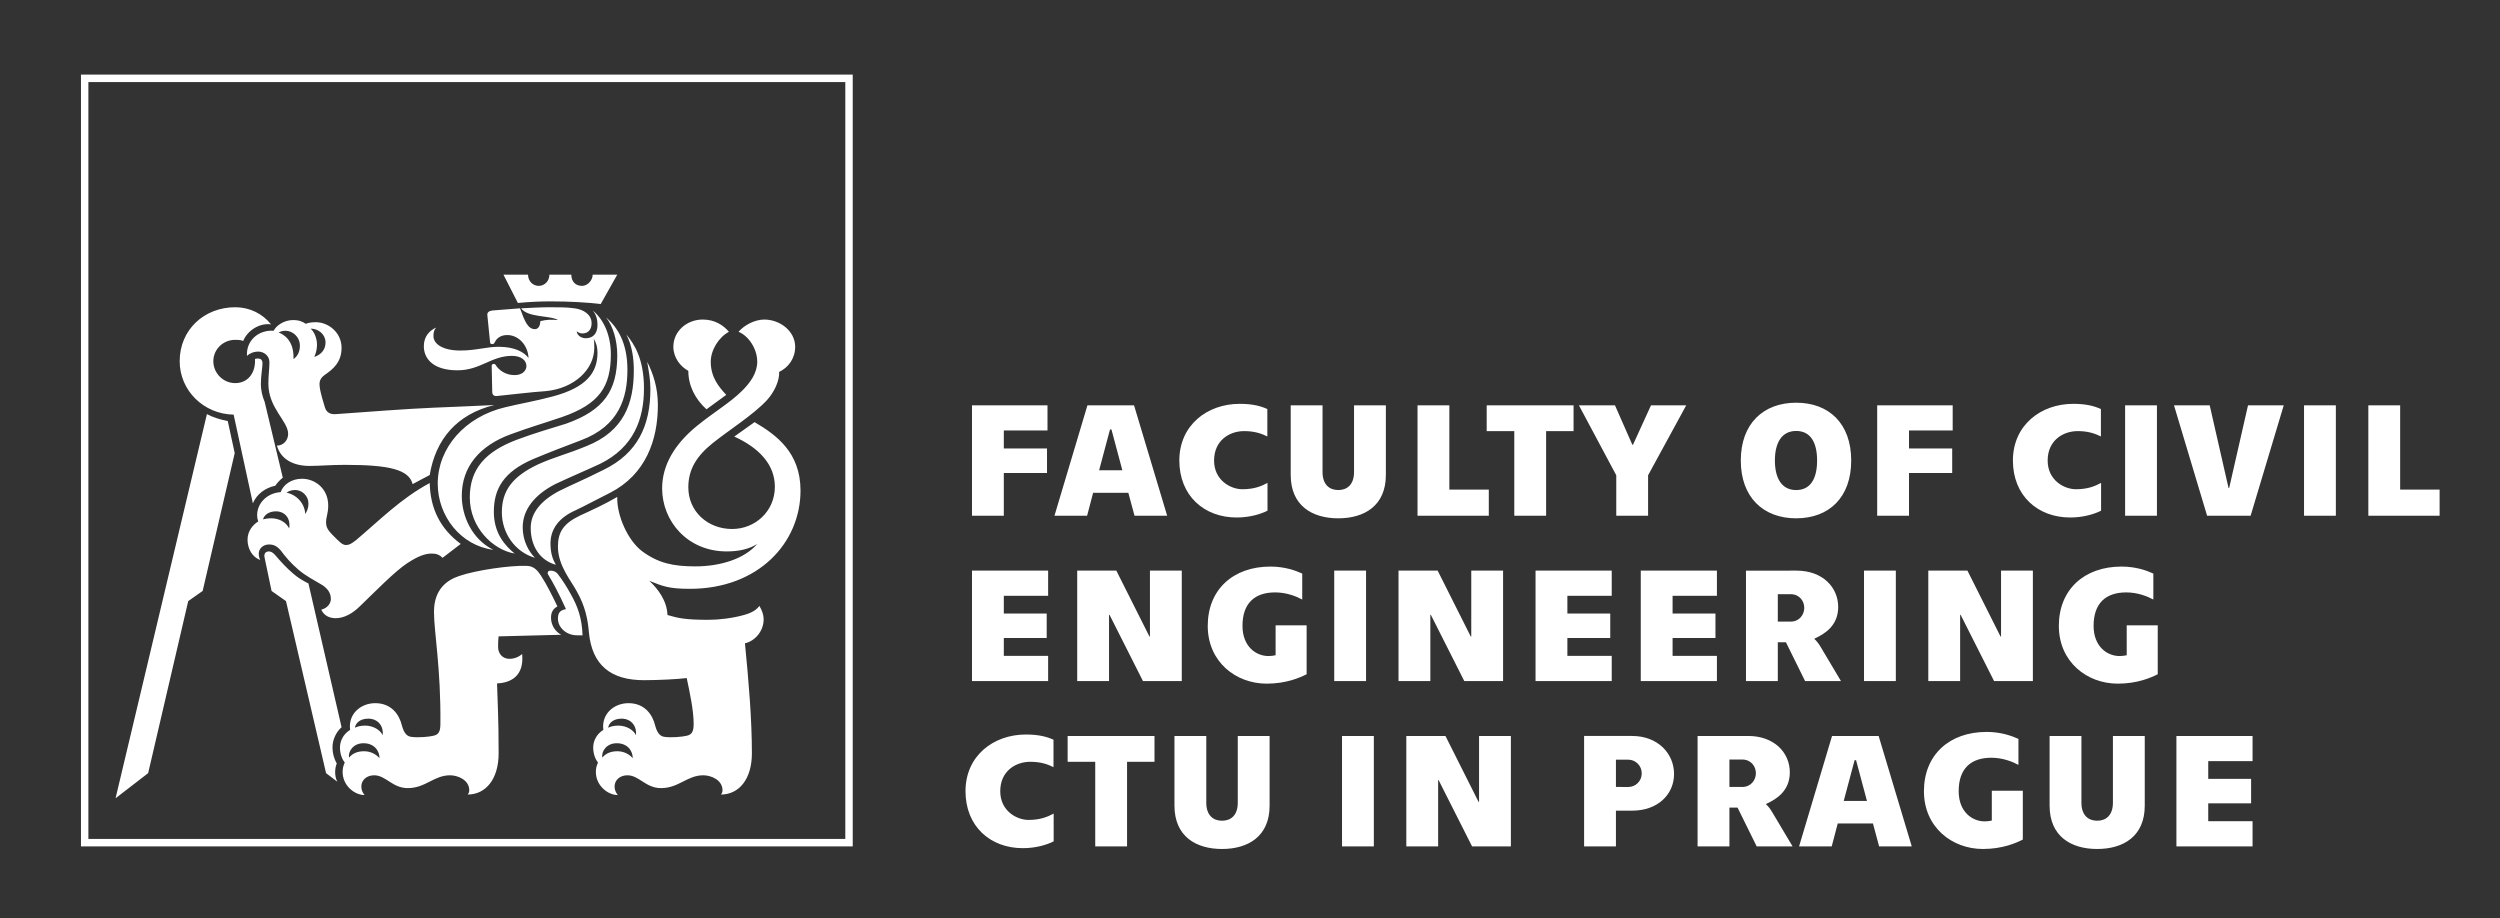 <svg xmlns="http://www.w3.org/2000/svg" xmlns:xlink="http://www.w3.org/1999/xlink" id="Layer_1" x="0px" y="0px" width="617.332px" height="226.77px" viewBox="0 0 617.332 226.77" xml:space="preserve"><rect x="0" y="0" width="617.332" height="226.77" fill="#333333" stroke="none"/><g>	<path fill="#FFFFFF" d="M210.566,209H19.994V18.427h190.573V209z M21.826,207.167h186.908V20.26H21.826V207.167z"></path>	<path fill="#FFFFFF" d="M174.453,101.07l4.883-3.564c-1.846-1.979-3.827-4.354-3.827-8.18c0-2.903,1.98-6.069,4.486-7.388  c-1.319-1.583-3.432-3.033-6.464-3.033c-3.958,0-7.258,2.902-7.258,6.727c0,2.638,1.716,4.882,3.696,5.937  C169.969,95.264,171.685,98.561,174.453,101.07 M148.334,75.079l4.089-7.258h-6.069c0,1.319-1.188,2.771-2.642,2.771  c-1.58,0-2.636-1.055-2.636-2.771h-5.41c0,1.583-1.187,2.771-2.638,2.771s-2.64-1.187-2.64-2.771h-6.07l3.564,6.991  c2.772-0.262,5.408-0.393,8.047-0.393C140.809,74.419,145.035,74.682,148.334,75.079 M137.25,139.46  c-0.66-1.185-1.319-2.64-1.319-5.275c0-3.431,1.979-6.333,6.202-8.182c2.771-1.318,4.879-2.506,8.575-4.351  c8.708-4.486,11.742-12.931,11.742-21.639c0-4.354-1.188-7.785-2.637-10.688c0.393,2.375,0.79,4.355,0.79,6.729  c0,9.104-3.165,15.833-11.478,19.922c-5.276,2.638-7.917,3.695-11.084,5.277c-4.482,2.374-6.991,5.41-6.991,9.104  C131.048,134.974,133.421,138.406,137.25,139.46 M132.104,137.747c-1.449-1.454-3.033-4.092-3.033-7.521  c0-4.354,2.9-8.049,8.046-10.688c4.486-2.109,7.124-3.167,11.081-5.012c8.314-4.089,10.82-11.083,10.82-18.602  c0-7.258-2.374-10.952-4.354-13.327c1.451,2.771,1.848,6.069,1.848,8.841c0,8.047-2.373,15.039-11.742,18.733  c-4.75,1.979-7.785,2.638-11.875,4.484c-6.466,3.035-8.972,6.598-8.972,11.875C123.924,131.545,127.091,136.293,132.104,137.747   M127.091,136.691c-2.245-1.847-5.147-4.881-5.147-10.292c0-5.672,2.375-9.893,9.764-13.061c4.752-1.978,7.258-2.902,11.743-4.618  c9.5-3.562,11.478-10.556,11.478-17.417c0-6.594-2.375-10.422-5.278-12.928c1.716,2.111,2.772,5.674,2.772,9.367  c0,8.707-3.299,13.59-12.666,16.889c-3.827,1.187-7.916,2.374-12.139,3.957c-7.651,2.902-11.61,7.123-11.61,14.248  C116.008,130.227,121.681,135.769,127.091,136.691 M121.813,135.769c-5.277-2.64-7.785-8.313-7.785-13.327  c0-7.256,4.486-12.401,12.004-15.173c4.623-1.714,8.314-2.769,12.933-4.352c8.972-3.167,11.874-7.388,11.874-15.436  c0-4.618-1.716-8.575-4.486-10.818c0.922,1.055,1.187,2.374,1.187,3.562c0,2.244-1.187,3.298-2.903,3.298  c-1.056,0-2.113-0.66-2.243-1.714c0.527,0.393,0.924,0.527,1.453,0.527c1.45,0,2.241-1.056,2.241-2.507  c0-2.244-2.11-3.432-4.221-3.695c-1.848-0.264-3.829-0.264-6.069-0.264c-2.241,0-4.354,0.132-7.124,0.264  c1.714,2.375,7.389,1.716,9.102,2.903c-1.453-0.13-2.902-0.13-4.355,0.262c0,0.926-0.393,1.98-1.316,1.98  c-1.716,0-2.508-1.846-3.695-5.146l-6.729,0.529c-1.056,0.13-1.451,0.527-1.321,1.319l0.662,6.597c0,0.263,0.264,0.395,0.529,0.395  c0.262,0,0.525-0.132,0.657-0.529c0.265-0.527,1.059-1.714,3.035-1.714c2.902,0,5.146,2.64,5.275,5.673  c-1.054-1.449-3.428-2.77-7.388-2.77c-3.033,0-5.538,0.924-9.497,0.924c-4.222,0-6.597-1.583-6.597-3.562  c0-0.924,0.13-1.453,0.659-2.112c-1.715,0.792-3.035,2.245-3.035,4.618c0,2.903,2.113,5.939,8.311,5.939  c5.673,0,8.314-3.564,13.458-3.564c2.375,0,3.564,1.187,3.564,2.508c0,1.186-1.059,2.243-2.903,2.243  c-2.245,0-3.824-1.187-4.618-2.375c-0.132-0.264-0.265-0.395-0.529-0.395c-0.393,0-0.527,0.263-0.527,0.528l0.134,6.332  c0,0.792,0.393,1.188,1.319,1.056c3.957-0.396,8.046-0.924,11.875-1.186c7.124-0.66,12.006-5.412,12.006-10.688  c0-0.792,0-1.453-0.132-2.243c0.657,1.057,0.922,2.111,0.922,3.43c0,4.882-2.638,8.577-11.081,10.82  c-4.488,1.187-7.786,1.713-11.614,2.637c-10.159,2.375-16.753,10.159-16.753,18.869  C108.093,127.455,113.766,134.713,121.813,135.769 M77.614,88.139c0.529-1.186,0.662-2.243,0.662-3.035  c0-1.715-0.794-3.297-1.583-3.956c1.979,0,3.692,1.449,3.692,3.429C80.384,86.423,79.197,87.612,77.614,88.139 M101.891,119.538  l4.222-2.242c1.451-8.838,6.727-15.04,15.963-17.282c-4.881,0.263-9.104,0.395-15.04,0.66c-6.332,0.262-16.755,1.056-24.011,1.583  c-1.453,0.133-2.375-0.396-2.772-1.583c-0.395-1.319-1.186-3.827-1.319-5.278c-0.134-1.188,0.133-1.98,1.189-2.77  c2.109-1.453,4.221-3.167,4.221-6.729c0-3.826-3.299-6.332-6.334-6.332c-1.054,0-1.846,0.13-2.506,0.393  c-0.793-0.525-1.583-0.922-3.167-0.922c-2.245,0-4.221,1.451-4.75,2.638c-3.824-0.263-6.859,2.507-6.596,6.202  c0.527-0.529,1.583-1.055,2.772-1.055c1.449,0,2.77,1.055,2.77,2.638c0,1.451-0.264,3.299-0.264,5.275  c0,6.072,4.883,9.238,4.883,12.403c0,1.584-1.189,2.903-2.772,2.903c0.924,3.299,3.958,5.013,8.047,5.013  c2.641,0,5.016-0.263,8.84-0.263C96.219,114.79,100.965,115.977,101.891,119.538 M142.525,156.878h1.323  c-0.136-4.224-1.188-7.126-2.902-10.16c-0.926-1.715-2.113-3.562-3.037-4.751c-0.527-0.791-1.189-1.052-1.979-1.052  c-0.529,0-0.924,0.392-0.529,1.052c1.059,1.715,2.508,4.354,4.355,8.444c-1.583,0.266-1.98,1.056-1.98,2.375  C137.776,154.896,139.757,156.878,142.525,156.878 M72.471,88.667c0.13-3.694-1.452-5.673-3.694-6.597  c0.395-0.132,0.922-0.397,1.714-0.397c1.716,0,3.563,1.453,3.563,3.696C74.054,86.556,73.657,87.875,72.471,88.667   M157.039,181.547c-0.527-1.187-2.243-2.372-4.354-2.372c-1.188,0-1.979,0.263-2.507,0.525c0.132-1.056,1.188-2.241,3.299-2.241  C155.983,177.459,157.302,179.438,157.039,181.547 M156.247,187.221c-0.791-0.922-2.108-1.715-3.824-1.715  c-2.112,0-3.167,0.925-3.696,1.584c-0.262-1.584,1.057-3.562,3.564-3.562C154.928,183.527,156.247,185.374,156.247,187.221   M62.444,124.288c0.922-2.243,3.033-3.825,5.54-4.354c0.525-0.793,1.187-1.45,1.848-1.98L65.347,99.22  c-0.53-1.316-0.927-2.635-0.927-4.486c0-1.976,0.397-3.957,0.397-5.011c0-0.924-0.527-1.187-1.054-1.187  c-0.397,0-0.662,0-0.792,0.131v0.529c0,3.033-1.85,5.408-4.882,5.408c-3.033,0-5.41-2.506-5.41-5.408s2.376-5.279,5.41-5.279  c0.527,0,1.188,0,1.978,0.264c0.924-2.373,3.827-4.486,6.859-4.089c-2.109-2.64-5.276-4.223-8.837-4.223  c-7.653,0-13.72,5.542-13.72,13.327c0,7.254,5.937,13.061,13.325,13.193L62.444,124.288z M82.894,152.654  c1.979,0,4.089-1.058,6.067-3.034c3.562-3.431,8.577-8.576,11.611-10.557c2.638-1.713,4.354-2.372,6.068-2.372  c1.056,0,1.85,0.263,2.64,1.056l4.486-3.433c-5.146-3.825-7.521-8.84-7.653-15.039c-7.124,3.825-12.269,9.104-18.208,14.116  c-1.054,0.793-1.581,1.186-2.505,1.186c-0.924,0-1.716-0.922-3.299-2.504c-1.319-1.319-1.583-2.111-1.583-3.034  c0-1.584,0.529-2.111,0.529-4.224c0-4.222-3.297-6.596-6.464-6.596c-2.64,0-4.618,1.452-5.278,3.299  c-3.563,0.263-5.807,2.902-5.807,5.672c0,0.661,0.135,1.189,0.267,1.582c-1.319,0.795-2.642,2.376-2.642,4.488  c0,2.243,1.189,4.354,3.169,5.015c-0.267-0.399-0.397-0.925-0.397-1.584c0-1.188,1.057-2.243,2.508-2.243  c1.186,0,1.978,0.396,2.902,1.45c1.187,1.584,2.375,3.036,4.354,4.751c1.848,1.584,3.957,2.638,5.937,3.827  c1.187,0.789,2.108,1.845,2.108,3.429c0,1.056-0.79,2.243-2.373,2.64C79.989,151.995,81.31,152.654,82.894,152.654 M75.373,126.928  c-0.132-2.64-2.11-4.75-4.618-5.275c0.397-0.268,1.054-0.66,2.11-0.66c1.847,0,3.299,1.58,3.299,3.296  C76.165,125.608,75.768,126.268,75.373,126.928 M90.017,196.323c-0.529-0.659-0.792-1.318-0.792-2.109  c0-1.582,1.318-2.771,3.165-2.771c2.902,0,4.486,3.168,8.314,3.168c4.353,0,6.462-3.168,10.421-3.168  c1.98,0,4.752,1.189,4.752,3.695c0,0.396-0.137,0.791-0.397,1.057c4.486,0,7.649-3.827,7.649-10.16  c0-8.84-0.261-12.401-0.393-17.282c3.432-0.134,6.727-1.85,6.198-7.256c-0.922,0.789-1.977,1.186-3.163,1.186  c-1.583,0-2.772-1.186-2.772-2.903c0-0.793,0-1.715,0.13-2.64l15.438-0.396c-1.451-0.789-2.505-2.372-2.505-4.219  c0-1.319,0.527-2.243,1.583-2.771c-1.453-3.034-2.64-5.409-4.089-7.652c-0.793-1.185-1.716-2.374-3.563-2.374  c-4.091-0.132-12.401,1.054-16.625,2.508c-3.165,1.054-6.202,3.429-6.202,8.837c0,5.015,1.716,13.854,1.584,27.708  c0,1.98-0.527,2.64-1.714,2.9c-1.056,0.265-3.826,0.528-5.542,0.265c-0.922-0.133-1.716-0.79-2.243-2.769  c-0.659-2.773-2.638-5.542-6.597-5.542c-3.563,0-6.727,2.64-6.2,6.596c-1.716,1.056-2.507,2.771-2.507,4.353  c0,1.584,0.527,2.903,1.186,3.696c-0.395,0.924-0.525,1.45-0.525,2.374C84.609,193.951,87.512,196.323,90.017,196.323   M71.412,130.489c-0.79-1.584-2.506-2.506-4.486-2.506c-0.79,0-1.449,0.131-1.976,0.263c0.262-1.056,1.451-1.979,3.167-1.979  C70.36,126.268,71.809,127.983,71.412,130.489 M94.503,181.547c-0.53-1.187-2.244-2.372-4.354-2.372  c-1.188,0-1.98,0.263-2.507,0.525c0.13-1.056,1.188-2.241,3.299-2.241C93.447,177.459,94.766,179.438,94.503,181.547   M83.287,193.026c-0.393-0.791-0.525-1.584-0.525-2.375s0.132-1.45,0.395-2.111c-0.66-1.188-1.057-2.506-1.057-3.959  c0-1.978,0.926-3.822,2.245-5.012l-8.18-35.491c-1.321-0.659-2.64-1.45-3.694-2.375c-1.849-1.583-2.903-2.769-4.619-4.749  c-0.529-0.526-0.926-0.791-1.451-0.791c-0.794,0-1.319,0.528-1.054,1.584l1.713,8.178l3.562,2.508l9.895,42.482L83.287,193.026z   M93.713,187.221c-0.794-0.922-2.113-1.715-3.829-1.715c-2.112,0-3.167,0.925-3.696,1.584c-0.26-1.584,1.059-3.562,3.564-3.562  C92.391,183.527,93.713,185.374,93.713,187.221 M28.536,197.116l8.047-6.201l9.896-42.482l3.562-2.508l7.917-34.037l-1.716-7.916  c-1.98-0.396-3.696-0.924-5.146-1.716L28.536,197.116z M152.553,196.323c-0.527-0.659-0.792-1.318-0.792-2.109  c0-1.582,1.319-2.771,3.167-2.771c2.903,0,4.486,3.168,8.312,3.168c4.352,0,6.464-3.168,10.421-3.168c1.98,0,4.75,1.189,4.75,3.695  c0,0.396-0.133,0.791-0.395,1.057c4.486,0,7.651-3.827,7.651-10.16c0-8.443-0.79-17.811-1.716-27.178  c2.375-0.528,4.618-2.903,4.618-5.938c0-1.055-0.393-2.241-1.054-3.298c-0.661,0.925-1.848,1.716-3.824,2.243  c-2.772,0.791-6.202,1.188-8.711,1.188c-5.673,0-7.519-0.396-10.157-1.188c-0.134-3.562-2.375-6.467-4.486-8.444  c3.297,1.318,4.749,1.978,10.026,1.978c16.888,0,27.311-11.343,27.311-24.274c0-9.368-5.937-13.72-11.347-16.887l-5.013,3.562  c6.07,2.77,10.026,6.859,10.026,12.4c0,6.07-4.879,10.426-10.551,10.426c-6.071,0-10.82-4.355-10.82-10.292  c0-4.483,2.109-7.784,6.068-10.95c3.958-3.166,10.028-6.992,13.327-10.554c1.716-1.85,3.166-4.752,3.033-6.995  c2.243-1.055,3.959-3.296,3.959-6.2c0-3.825-3.692-6.727-7.651-6.727c-2.377,0-5.013,1.449-6.336,3.033  c2.377,0.924,4.62,4.089,4.62,7.388c0,2.772-1.714,5.146-3.694,7.124c-3.035,3.037-6.992,5.28-11.347,8.842  c-5.278,4.354-8.445,9.499-8.445,15.302c0,8.049,6.202,15.569,15.963,15.569c3.167,0,5.674-0.659,7.522-1.849  c-3.167,3.695-9.103,5.542-15.304,5.542c-5.412,0-9.104-0.793-13.061-3.693c-3.563-2.638-6.334-8.839-6.202-13.457  c-2.902,1.715-6.334,3.297-9.236,4.618c-4.091,1.978-5.41,4.09-5.41,7.649c0,4.752,3.299,8.445,4.749,11.216  c1.981,3.562,2.64,6.729,2.903,10.027c0.793,8.048,5.412,11.742,13.59,11.742c3.696,0,8.575-0.264,10.556-0.528  c0.791,3.695,1.715,8.049,1.715,11.348c0,1.98-0.529,2.64-1.715,2.9c-1.055,0.265-3.827,0.528-5.541,0.265  c-0.922-0.133-1.716-0.79-2.245-2.769c-0.658-2.773-2.638-5.542-6.595-5.542c-3.563,0-6.729,2.64-6.202,6.596  c-1.716,1.056-2.507,2.771-2.507,4.353c0,1.584,0.527,2.903,1.188,3.696c-0.397,0.924-0.529,1.45-0.529,2.374  C147.144,193.951,150.047,196.323,152.553,196.323"></path>	<path fill="#FFFFFF" d="M537.428,209.002h18.803v-6.216h-10.944v-4.409h10.587v-6.055h-10.587v-4.371h10.944v-6.216h-18.803  V209.002z M517.861,209.641c6.416,0,11.749-3.086,11.749-10.704v-17.201h-7.859v16.479c0,3.087-1.683,4.45-3.89,4.45  c-2.203,0-3.887-1.363-3.887-4.45v-16.479h-7.858v17.201C506.116,206.555,511.448,209.641,517.861,209.641 M489.64,209.641  c4.849,0,8.217-1.482,9.86-2.325v-12.066h-7.657v7.375c-0.562,0.121-1.163,0.2-1.764,0.2c-3.048,0-6.416-2.324-6.416-7.458  c0-5.529,2.968-8.257,8.058-8.257c2.81,0,5.214,0.963,6.698,1.765v-6.416c-1.605-0.723-4.251-1.724-7.857-1.724  c-9.264,0-15.479,5.732-15.479,14.632C475.083,204.271,482.018,209.641,489.64,209.641 M455.277,197.773l2.685-10.062h0.361  l2.689,10.062H455.277z M464.016,209.002h8.062l-8.181-27.267h-11.506l-8.14,27.267h8.058l1.486-5.653h8.699L464.016,209.002z   M427.051,194.327v-6.776h3.167c2.126,0,3.369,1.645,3.369,3.368c0,1.726-1.243,3.408-3.369,3.408H427.051z M419.191,209.002h7.859  v-9.586h2.004l4.73,9.586h8.861l-5.01-8.421c-0.521-0.882-1.163-1.683-1.524-1.926l0.041-0.159c2.403-1.082,5.812-3.13,5.812-7.777  c0-4.894-3.89-8.983-10.262-8.983h-12.513V209.002z M399.026,194.327v-6.736h3.087c1.723,0,3.286,1.442,3.286,3.366  c0,1.966-1.563,3.37-3.286,3.37H399.026z M391.167,209.002h7.859v-8.823h4.01c6.374,0,10.343-4.048,10.343-9.06  c0-5.013-3.969-9.384-10.343-9.384h-11.869V209.002z M347.266,209.002h7.858v-16.357h0.119l8.263,16.357h9.58v-27.267h-7.857  v16.279h-0.12l-8.179-16.279h-9.664V209.002z M331.39,209.002h7.857v-27.267h-7.857V209.002z M301.761,209.641  c6.414,0,11.746-3.086,11.746-10.704v-17.201h-7.858v16.479c0,3.087-1.682,4.45-3.888,4.45s-3.889-1.363-3.889-4.45v-16.479h-7.858  v17.201C290.014,206.555,295.346,209.641,301.761,209.641 M270.449,209.002h7.858v-20.891h6.775v-6.376h-21.449v6.376h6.816  V209.002z M252.566,209.44c3.247,0,5.974-0.841,7.618-1.683V200.9c-1.564,0.844-3.367,1.566-6.215,1.566s-6.976-2.167-6.976-7.101  c0-4.929,3.771-7.255,7.419-7.255c2.484,0,4.208,0.562,5.731,1.322v-6.775c-1.603-0.721-3.606-1.283-6.816-1.283  c-8.058,0-14.913,5.294-14.913,13.991C238.414,204.068,244.549,209.44,252.566,209.44"></path>	<path fill="#FFFFFF" d="M522.953,168.816c4.85,0,8.218-1.485,9.863-2.326v-12.07h-7.66v7.38c-0.559,0.119-1.163,0.198-1.764,0.198  c-3.048,0-6.414-2.324-6.414-7.456c0-5.534,2.966-8.259,8.058-8.259c2.808,0,5.213,0.963,6.695,1.762v-6.414  c-1.604-0.723-4.248-1.726-7.856-1.726c-9.262,0-15.479,5.734-15.479,14.637C508.396,163.441,515.333,168.816,522.953,168.816   M476.162,168.173h7.859v-16.357h0.12l8.26,16.357h9.583v-27.265h-7.858v16.279h-0.122l-8.178-16.279h-9.664V168.173z   M460.286,168.173h7.857v-27.265h-7.857V168.173z M438.999,153.498v-6.776h3.167c2.124,0,3.367,1.645,3.367,3.37  c0,1.724-1.243,3.406-3.367,3.406H438.999z M431.14,168.173h7.859v-9.582h2.004l4.73,9.582h8.858l-5.011-8.421  c-0.521-0.882-1.161-1.683-1.521-1.923l0.04-0.16c2.403-1.084,5.812-3.127,5.812-7.777c0-4.894-3.887-8.983-10.264-8.983H431.14  V168.173z M405.16,168.173h18.802v-6.214h-10.945v-4.411h10.585v-6.055h-10.585v-4.371h10.945v-6.214H405.16V168.173z   M379.177,168.173h18.808v-6.214h-10.948v-4.411h10.586v-6.055h-10.586v-4.371h10.948v-6.214h-18.808V168.173z M345.34,168.173  h7.858v-16.357h0.122l8.259,16.357h9.58v-27.265h-7.856v16.279h-0.121l-8.178-16.279h-9.664V168.173z M329.464,168.173h7.857  v-27.265h-7.857V168.173z M312.785,168.816c4.852,0,8.221-1.485,9.864-2.326v-12.07h-7.66v7.38  c-0.561,0.119-1.159,0.198-1.763,0.198c-3.047,0-6.415-2.324-6.415-7.456c0-5.534,2.968-8.259,8.06-8.259  c2.807,0,5.211,0.963,6.693,1.762v-6.414c-1.604-0.723-4.249-1.726-7.857-1.726c-9.262,0-15.476,5.734-15.476,14.637  C298.231,163.441,305.167,168.816,312.785,168.816 M265.997,168.173h7.859v-16.357h0.121l8.258,16.357h9.583v-27.265h-7.859v16.279  h-0.118l-8.18-16.279h-9.662V168.173z M240.016,168.173h18.804v-6.214h-10.944v-4.411h10.587v-6.055h-10.587v-4.371h10.944v-6.214  h-18.804V168.173z"></path>	<path fill="#FFFFFF" d="M584.819,127.348h17.601v-6.456h-9.742v-20.808h-7.858V127.348z M568.94,127.348h7.859v-27.264h-7.859  V127.348z M545.006,127.348h10.745l8.18-27.264h-8.82l-4.653,20.406h-0.16l-4.649-20.406h-8.819L545.006,127.348z M524.76,127.348  h7.858v-27.264h-7.858V127.348z M511.209,127.787c3.245,0,5.972-0.844,7.616-1.683v-6.857c-1.562,0.844-3.368,1.563-6.216,1.563  c-2.846,0-6.976-2.164-6.976-7.096s3.77-7.258,7.42-7.258c2.485,0,4.209,0.562,5.73,1.323v-6.774  c-1.604-0.722-3.608-1.284-6.817-1.284c-8.056,0-14.912,5.293-14.912,13.993C497.055,122.417,503.188,127.787,511.209,127.787   M463.537,100.083v27.264h7.859v-10.546h10.664v-6.054h-10.664v-4.451h10.785v-6.213H463.537z M443.53,121.011  c-3.488,0-5.251-2.806-5.251-7.296c0-4.49,1.763-7.297,5.251-7.297c3.53,0,5.172,2.807,5.172,7.297  C448.702,118.205,447.061,121.011,443.53,121.011 M443.53,127.989c8.138,0,13.594-5.174,13.594-14.274  c0-9.103-5.456-14.273-13.594-14.273c-8.1,0-13.67,5.17-13.67,14.273C429.86,122.815,435.431,127.989,443.53,127.989   M399.108,127.348h7.858v-9.983l9.42-17.281h-8.699l-4.451,9.743h-0.159l-4.29-9.743h-8.903l9.225,17.281V127.348z   M373.929,127.348h7.858v-20.891h6.776v-6.373h-21.451v6.373h6.816V127.348z M350.032,127.348h17.601v-6.456h-9.741v-20.808h-7.859  V127.348z M330.468,127.989c6.413,0,11.747-3.087,11.747-10.705v-17.201h-7.858v16.478c0,3.086-1.685,4.449-3.889,4.449  c-2.203,0-3.889-1.363-3.889-4.449v-16.478h-7.859v17.201C318.72,124.902,324.054,127.989,330.468,127.989 M305.368,127.787  c3.248,0,5.975-0.844,7.619-1.683v-6.857c-1.562,0.844-3.367,1.563-6.216,1.563c-2.846,0-6.976-2.164-6.976-7.096  s3.77-7.258,7.416-7.258c2.485,0,4.213,0.562,5.734,1.323v-6.774c-1.604-0.722-3.606-1.284-6.815-1.284  c-8.058,0-14.916,5.293-14.916,13.993C291.215,122.417,297.351,127.787,305.368,127.787 M271.41,116.12l2.684-10.064h0.362  l2.688,10.064H271.41z M280.148,127.348h8.062l-8.18-27.264h-11.507l-8.14,27.264h8.058l1.486-5.653h8.7L280.148,127.348z   M240.016,100.083v27.264h7.859v-10.546h10.665v-6.054h-10.665v-4.451h10.785v-6.213H240.016z"></path></g></svg>